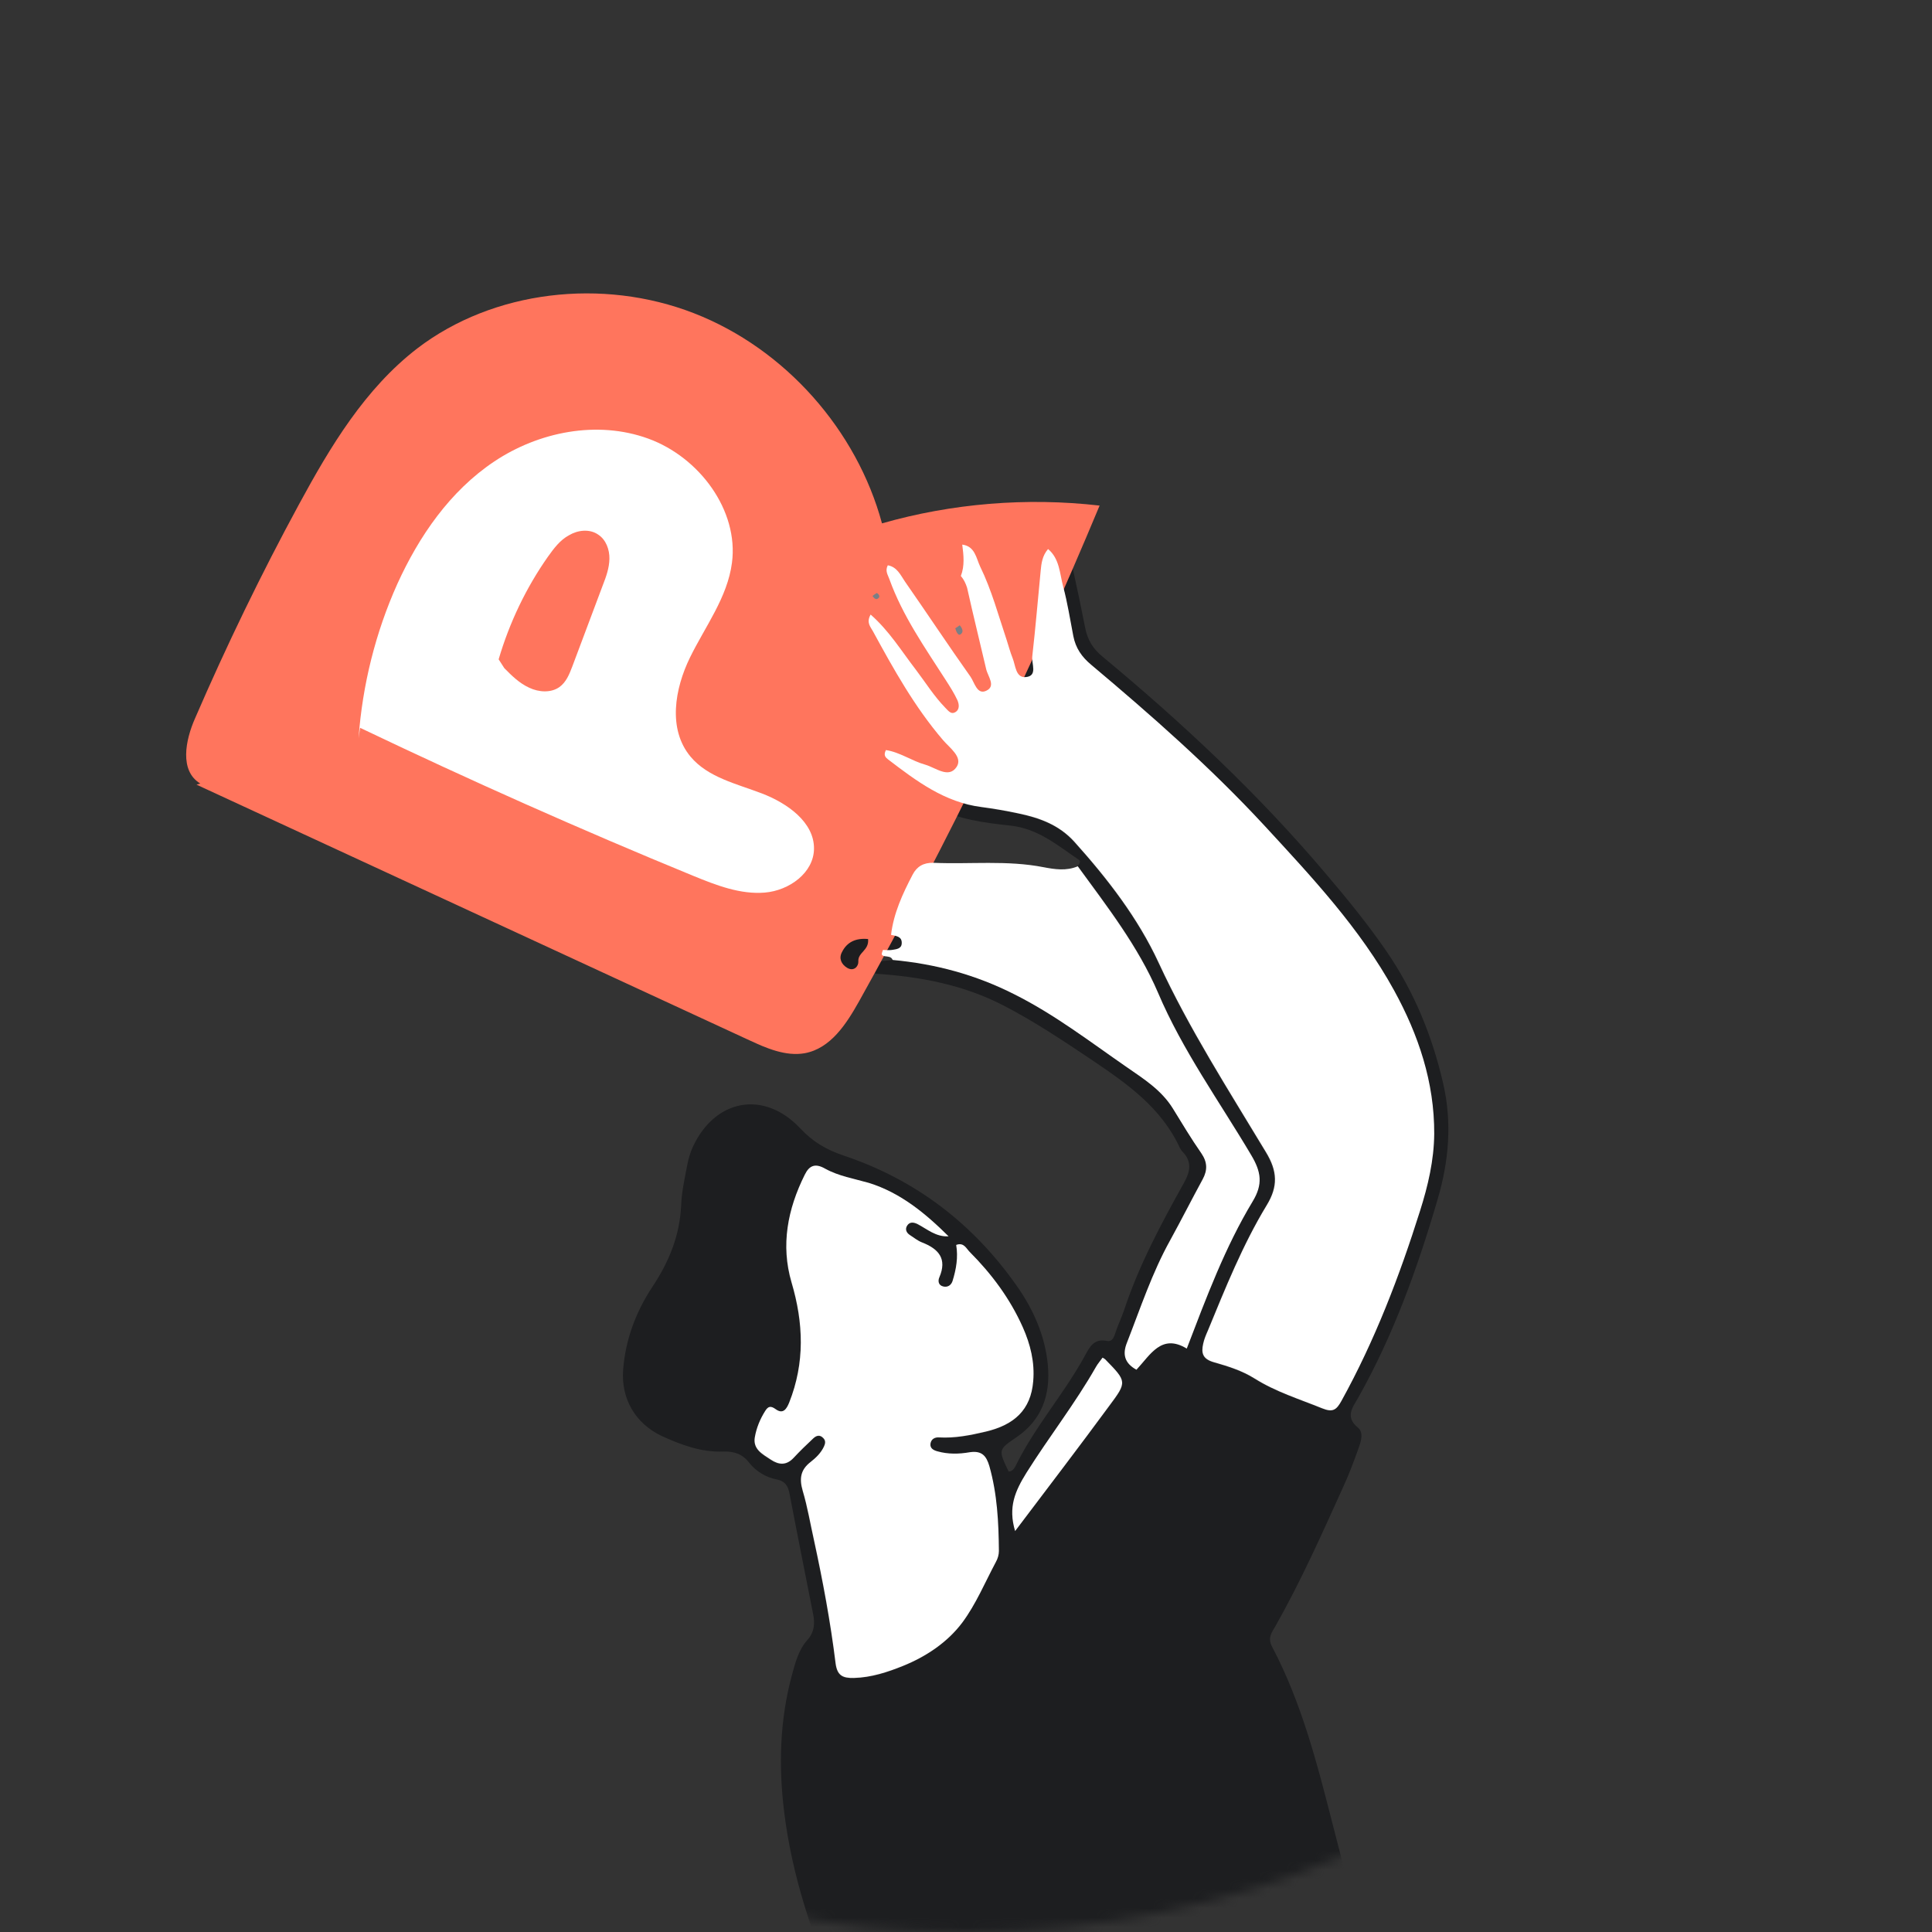 <svg width="202" height="202" viewBox="0 0 202 202" fill="none" xmlns="http://www.w3.org/2000/svg">
<rect x="0" y="0" width="202" height="202" fill="#333333" stroke="none"/>
<mask id="mask0" mask-type="alpha" maskUnits="userSpaceOnUse" x="0" y="0" width="202" height="202">
<circle cx="101" cy="101" r="101" fill="#C4C4C4"/>
</mask>
<g mask="url(#mask0)">
<path d="M93.188 97.744C93.697 97.865 94.352 97.889 94.303 98.643C94.255 99.226 93.697 99.25 93.26 99.323C92.969 99.372 92.654 99.323 92.339 99.323C92.557 98.74 92.751 98.157 93.188 97.744Z" fill="#1D1E20"/>
<path d="M100.584 54.924C101.942 55.313 102.645 56.358 103.251 57.524C104.124 59.177 104.779 60.902 105.385 62.676C105.603 63.333 105.749 64.013 106.646 64.791C106.888 63.017 107.131 61.559 107.276 60.1C107.398 59.055 107.592 58.011 107.98 57.038C108.246 56.358 108.634 55.653 109.459 55.556C110.308 55.459 110.744 56.139 111.108 56.771C111.641 57.67 112.005 58.667 112.223 59.712C112.66 61.68 113.072 63.673 113.46 65.641C113.703 66.881 114.26 67.828 115.279 68.655C123.621 75.581 131.526 82.968 138.558 91.279C140.814 93.928 143.02 96.626 144.984 99.493C147.846 103.673 149.737 108.291 150.877 113.224C151.847 117.355 151.483 121.462 150.295 125.447C148.21 132.592 145.688 139.591 142.026 146.104C141.468 147.1 140.571 148.121 141.978 149.263C142.584 149.773 142.317 150.648 142.075 151.329C141.59 152.69 141.08 154.075 140.474 155.387C138.243 160.32 136.036 165.278 133.369 169.992C132.981 170.673 132.496 171.232 133.005 172.179C136.085 178.012 137.71 184.379 139.334 190.722C141.711 199.883 143.99 209.045 146.415 218.207C147.458 222.192 148.913 226.008 150.901 229.677C153.69 234.805 155.557 240.321 156.818 246.032C156.964 246.664 157.182 247.296 157.255 247.928C157.352 248.973 157.909 249.216 158.855 249.289C161.523 249.459 164.166 249.653 166.809 249.92C170.519 250.285 174.132 251.208 177.673 252.278C183.493 254.027 189.385 255.291 195.327 256.458C200.007 257.381 204.614 258.523 209.27 259.544C214.435 260.662 219.212 262.8 223.844 265.303C225.275 266.081 225.735 267.345 225.275 268.997C224.062 273.323 222.05 277.308 219.673 281.051C210.143 296.069 201.316 311.525 191.01 326.033C188.294 329.848 185.845 333.858 183.517 337.941C180.316 343.579 177.067 349.144 173.429 354.515C172.944 355.244 172.289 355.9 172.241 356.896C176.194 358.646 179.613 361.198 182.717 364.211C184.002 365.475 185.069 366.884 185.627 368.634C186.16 370.311 186.039 370.578 184.269 370.821C178.012 371.672 171.756 372.23 165.451 372.085C162.371 372.012 159.316 371.939 156.261 372.474C154.733 372.741 153.205 372.473 151.702 372.182C150.028 371.866 148.355 371.623 146.658 371.55C145.13 371.477 144.912 371.137 144.96 369.582C145.057 365.572 145.979 361.732 147.506 358.038C147.797 357.309 148.331 356.629 148.064 355.73C147.943 355.292 148.088 354.952 148.501 354.709C150.125 353.688 150.95 351.963 151.993 350.456C156.818 343.482 160.892 335.997 165.524 328.901C176.266 312.448 185.724 295.219 196.321 278.669C196.394 278.548 196.442 278.378 196.539 278.062C194.842 277.478 193.071 277.503 191.398 277.527C185.336 277.6 179.298 277.163 173.235 276.895C168.24 276.676 163.269 275.899 158.249 275.972C155.897 275.996 155.921 275.947 154.927 278.159C153.714 280.808 152.793 283.554 151.847 286.324C147.943 297.892 143.99 309.411 140.135 321.003C138.146 326.981 135.891 332.862 133.83 338.816C133.126 340.833 131.938 342.558 130.653 344.235C115.061 364.673 99.177 384.916 84.142 405.767C82.639 407.857 81.014 409.874 79.365 411.866C78.735 412.62 78.808 413.106 79.195 413.981C81.596 419.473 81.887 425.087 79.68 430.7C78.783 433.009 78.104 433.057 76.48 431.235C75.461 430.093 74.443 428.926 73.57 427.662C68.623 420.469 64.015 413.057 58.971 405.913C57.371 403.652 57.492 403.555 59.384 401.66C61.954 399.084 64.5 396.483 67.192 394.029C69.52 391.866 71.484 389.436 73.473 386.982C79.535 379.521 85.646 372.085 91.587 364.503C96.849 357.82 101.457 350.699 106.306 343.725C108.586 340.468 109.192 336.823 109.047 332.886C108.756 324.478 108.271 316.069 107.713 307.685C107.301 301.488 106.937 295.267 106.646 289.046C106.403 283.87 105.967 278.694 106.379 273.517C106.5 271.986 107.179 270.407 106.913 268.973C106.646 267.563 105.361 266.373 104.779 264.963C103.3 261.464 102.499 257.721 101.505 254.052C99.517 246.542 97.649 239.009 95.637 231.524C93.551 223.796 90.859 216.263 87.707 208.899C85.015 202.629 82.809 196.214 81.984 189.409C81.402 184.671 81.523 179.883 82.784 175.193C83.148 173.856 83.488 172.495 84.433 171.45C85.161 170.624 85.209 169.725 85.015 168.753C84.191 164.549 83.342 160.345 82.542 156.14C82.396 155.363 82.081 154.852 81.208 154.682C80.069 154.464 79.05 153.832 78.347 152.957C77.619 152.009 76.77 151.742 75.655 151.766C73.327 151.863 71.193 151.061 69.132 150.114C66.416 148.801 64.912 146.225 65.155 143.188C65.397 140.053 66.489 137.161 68.186 134.585C69.932 131.96 71.072 129.214 71.217 126.031C71.266 124.597 71.605 123.139 71.872 121.729C71.993 121.097 72.187 120.466 72.454 119.882C74.782 114.901 79.874 113.953 83.657 117.963C84.991 119.396 86.422 120.223 88.24 120.83C95.758 123.358 101.748 127.951 106.306 134.439C108.052 136.918 109.265 139.664 109.556 142.702C109.847 145.812 108.95 148.461 106.258 150.284C104.366 151.572 104.366 151.572 105.458 153.856C105.943 153.832 106.112 153.419 106.282 153.078C108.271 149.093 111.253 145.715 113.387 141.827C113.897 140.903 114.333 139.907 115.74 140.199C116.2 140.296 116.419 139.956 116.564 139.518C116.831 138.668 117.219 137.866 117.51 137.039C119.062 132.325 121.39 127.975 123.79 123.673C124.469 122.458 124.639 121.438 123.621 120.393C123.499 120.271 123.427 120.125 123.354 120.004C121.438 115.848 117.898 113.345 114.26 110.891C111.253 108.874 108.246 106.857 105.021 105.18C100.729 102.944 96.219 102.118 91.514 101.802C91.199 100.125 92.557 100.587 93.357 100.344C97.795 100.757 102.014 101.875 106.064 103.916C110.283 106.03 113.969 108.874 117.801 111.523C119.595 112.762 121.438 113.929 122.626 115.848C123.596 117.428 124.566 119.032 125.609 120.539C126.24 121.462 126.264 122.288 125.755 123.236C124.591 125.375 123.499 127.513 122.335 129.652C120.468 133.054 119.256 136.748 117.825 140.344C117.34 141.559 117.607 142.483 118.819 143.163C120.298 141.608 121.462 139.348 124.081 140.952C126.143 135.581 128.107 130.356 130.968 125.569C132.035 123.795 131.841 122.483 130.823 120.733C127.501 115.119 123.645 109.797 121.074 103.746C119.013 98.886 115.764 94.754 112.684 90.526C112.854 90.356 113.024 90.064 112.83 89.918C110.599 88.412 108.562 86.638 105.652 86.322C102.96 86.03 100.196 85.69 97.722 84.378C95.321 83.09 92.921 81.729 91.078 79.639C90.617 79.104 90.18 78.424 90.714 77.671C91.175 77.014 91.878 76.771 92.63 76.917C93.333 77.039 94.012 77.355 94.691 77.573C95.418 77.792 96.073 78.424 96.922 78.132C97.019 77.622 96.679 77.355 96.437 77.063C93.842 73.855 91.878 70.234 89.914 66.613C89.574 65.981 89.259 65.301 89.089 64.621C88.653 62.871 89.186 62.288 91.199 62.263C91.369 62.506 91.587 62.749 91.854 62.458C91.999 62.288 91.854 62.069 91.66 61.947C91.708 60.611 90.884 59.541 90.665 58.278C90.569 57.694 90.544 57.136 91.029 56.747C91.563 56.309 92.096 56.552 92.581 56.844C93.842 57.597 94.788 58.667 95.661 59.857C97.067 61.801 98.45 63.746 99.856 65.69C99.929 66.006 100.147 66.467 100.365 66.346C100.778 66.127 100.632 65.69 100.317 65.374C100.462 64.548 100.22 63.746 99.905 63.041C99.42 61.923 99.759 61.072 100.438 60.198C100.753 60.562 100.947 60.975 101.069 61.486C101.699 64.305 102.402 67.124 103.057 69.967C103.251 70.745 104.148 71.741 103.057 72.251C102.111 72.689 101.845 71.401 101.432 70.793C99.129 67.488 96.898 64.135 94.57 60.83C94.109 60.173 93.721 59.298 92.775 59.128C92.46 59.736 92.799 60.149 92.945 60.586C94.327 64.426 96.655 67.731 98.838 71.133C99.274 71.814 99.711 72.494 100.05 73.223C100.244 73.636 100.293 74.22 99.783 74.511C99.347 74.73 99.056 74.317 98.789 74.025C97.601 72.81 96.728 71.352 95.685 70.016C94.206 68.071 92.897 65.957 90.981 64.28C90.496 65.131 90.981 65.568 91.223 66.03C93.382 70.016 95.588 73.952 98.547 77.403C99.25 78.229 100.632 79.177 99.977 80.198C99.177 81.462 97.795 80.271 96.704 79.979C95.273 79.566 94.012 78.667 92.581 78.448C92.29 79.007 92.557 79.226 92.799 79.42C95.734 81.68 98.716 83.916 102.572 84.402C103.857 84.572 105.118 84.791 106.379 85.058C108.61 85.52 110.696 86.249 112.296 88.047C115.764 91.887 118.94 96.018 121.099 100.684C124.3 107.61 128.398 113.977 132.302 120.466C133.514 122.483 133.563 124.087 132.399 126.031C129.877 130.186 128.083 134.682 126.24 139.154C126.046 139.591 125.852 140.053 125.755 140.514C125.536 141.487 125.682 142.118 126.894 142.459C128.349 142.872 129.829 143.333 131.138 144.16C133.345 145.545 135.818 146.298 138.195 147.27C139.286 147.708 139.674 147.465 140.207 146.493C143.699 140.174 146.27 133.467 148.428 126.614C149.252 124.014 149.883 121.34 149.907 118.57C149.931 113.175 148.258 108.218 145.712 103.576C142.147 97.088 137.103 91.717 132.132 86.322C126.531 80.271 120.323 74.827 114.042 69.529C113.072 68.703 112.417 67.78 112.175 66.54C111.86 64.791 111.593 63.041 111.108 61.34C110.744 60.003 110.72 58.448 109.532 57.427C108.95 58.132 108.853 58.934 108.756 59.736C108.465 62.701 108.222 65.665 107.883 68.63C107.786 69.384 108.489 70.696 107.204 70.817C106.137 70.915 106.161 69.602 105.821 68.825C105.579 68.242 105.409 67.61 105.215 66.978C104.342 64.377 103.615 61.704 102.427 59.25C102.014 58.375 101.869 57.136 100.559 56.965C100.414 56.261 100.196 55.605 100.584 54.924ZM150.368 355.438C152.817 355.997 154.878 355.851 156.964 355.681C159.752 355.462 162.59 354.976 165.354 355.997C166.47 356.41 167.415 356.337 167.9 355.049C168.022 354.733 168.288 354.563 168.676 354.636C169.113 354.733 169.016 355.074 169.089 355.389C169.331 356.41 169.889 356.653 170.568 356.021C170.907 355.705 171.125 355.244 171.392 354.831C175.709 348.585 179.492 341.999 183.226 335.414C186.742 329.217 191.059 323.579 194.987 317.649C203.086 305.377 210.579 292.74 218.388 280.297C220.619 276.749 222.486 272.983 223.771 268.949C224.159 267.733 223.989 266.956 222.85 266.373C219.406 264.599 215.987 262.776 212.204 261.804C205.026 259.957 197.8 258.304 190.525 256.944C187.591 256.385 184.681 255.826 181.844 254.927C174.448 252.594 166.906 250.99 159.146 250.674C158.54 250.649 157.837 250.431 157.449 251.208C156.843 252.448 155.582 252.958 154.49 253.59C149.034 256.773 143.117 258.912 137.346 261.342C132.86 263.238 128.01 263.797 123.402 265.206C118.94 266.567 114.212 266.907 109.798 268.511C108.925 268.827 108.513 269.143 108.271 270.042C107.64 272.254 107.519 274.562 107.64 276.725C107.931 281.391 108.125 286.081 108.174 290.747C108.271 298.961 109.58 307.078 109.507 315.316C109.483 319.472 110.186 323.652 110.283 327.856C110.332 329.63 110.259 331.428 110.429 333.178C110.768 336.896 110.138 340.371 108.101 343.53C103.979 349.897 99.638 356.143 95.152 362.242C93.915 363.919 92.557 365.523 91.248 367.176C89.987 368.755 88.75 370.335 87.489 371.939C86.204 373.591 84.943 375.292 83.633 376.921C82.324 378.549 80.941 380.129 79.584 381.732C78.225 383.336 76.868 384.94 75.558 386.568C74.297 388.148 73.23 389.922 71.775 391.283C70.32 392.644 69.641 394.661 67.774 395.633C67.289 395.876 67.75 396.483 68.065 396.848C69.956 398.962 71.387 401.417 72.915 403.774C74.249 405.791 75.582 407.808 76.795 409.898C77.45 411.04 77.934 411.016 78.808 410.068C79.074 409.776 79.293 409.436 79.559 409.12C83.197 404.795 86.349 400.08 89.72 395.56C102.742 377.966 116.128 360.712 129.416 343.36C130.75 341.635 131.865 339.812 132.641 337.722C136.788 326.519 140.498 315.195 144.208 303.846C145.809 298.937 147.894 294.222 149.325 289.24C150.586 284.89 152.138 280.662 153.933 276.506C154.539 275.073 155.291 274.295 156.988 274.392C160.189 274.611 163.438 274.465 166.639 274.781C174.423 275.559 182.232 275.85 190.04 275.899C192.441 275.923 194.866 276.166 197.266 276.361C198.382 276.458 198.649 276.944 198.261 277.989C198.042 278.572 197.654 279.131 197.315 279.666C195.593 282.412 193.823 285.109 192.174 287.88C186.597 297.138 181.31 306.592 175.466 315.681C167.027 328.779 159.389 342.364 150.368 355.438ZM99.177 129.263C96.752 126.857 94.133 124.694 90.811 123.722C89.259 123.26 87.659 123.017 86.252 122.24C85.234 121.681 84.627 121.875 84.118 122.872C82.324 126.468 81.596 130.211 82.736 134.123C83.997 138.376 84.142 142.532 82.493 146.687C82.227 147.343 81.863 147.951 81.087 147.392C80.553 147.003 80.287 147.076 79.972 147.586C79.462 148.413 79.074 149.312 78.904 150.284C78.686 151.596 79.705 152.106 80.578 152.665C81.426 153.224 82.202 153.273 82.954 152.471C83.609 151.766 84.312 151.086 85.015 150.43C85.331 150.138 85.719 150.016 86.058 150.405C86.301 150.673 86.276 150.964 86.131 151.28C85.816 151.961 85.282 152.471 84.724 152.908C83.682 153.71 83.512 154.634 83.9 155.897C84.409 157.599 84.7 159.348 85.088 161.098C86.01 165.351 86.81 169.628 87.343 173.954C87.513 175.266 88.095 175.509 89.259 175.485C91.078 175.436 92.775 174.877 94.4 174.221C96.801 173.249 99.032 171.766 100.584 169.701C102.014 167.781 102.96 165.497 104.1 163.358C104.27 163.018 104.415 162.605 104.415 162.216C104.366 159.227 104.221 156.238 103.421 153.346C103.13 152.276 102.645 151.693 101.36 151.888C100.268 152.058 99.104 152.106 97.989 151.79C97.601 151.693 97.189 151.475 97.261 150.988C97.31 150.527 97.698 150.308 98.134 150.332C99.808 150.43 101.384 150.114 103.057 149.725C106.015 149.02 107.761 147.465 108.004 144.451C108.174 142.459 107.713 140.612 106.913 138.813C105.579 135.824 103.663 133.224 101.36 130.94C100.996 130.599 100.753 129.919 99.953 130.211C100.171 131.499 99.953 132.762 99.565 134.002C99.42 134.415 99.08 134.658 98.619 134.561C98.086 134.439 98.037 133.953 98.183 133.613C99.032 131.644 98.11 130.624 96.364 129.943C95.928 129.773 95.54 129.457 95.127 129.19C94.764 128.947 94.57 128.558 94.836 128.169C95.103 127.78 95.491 127.805 95.903 128.023C96.946 128.509 97.843 129.336 99.177 129.263ZM184.002 369.023C183.881 368.658 183.856 368.318 183.687 368.051C183.372 367.492 183.056 366.908 182.644 366.422C179.734 363.093 176.266 360.493 172.289 358.597C171.489 358.233 170.64 357.965 169.719 357.99C167.852 358.014 166.033 357.625 164.239 357.163C162.978 356.848 161.717 356.726 160.407 356.823C157.182 357.115 153.957 357.261 150.732 356.92C149.859 356.823 149.398 357.066 149.083 357.893C147.822 361.222 146.73 364.575 146.561 368.196C146.512 369.46 146.827 369.849 148.064 370.019C152.065 370.602 156.042 371.113 160.092 370.408C161.11 370.238 162.177 370.335 163.244 370.384C168.167 370.627 173.09 370.286 177.988 369.898C179.977 369.752 181.989 369.655 184.002 369.023ZM78.177 430.457C79.899 425.986 79.632 421.781 78.88 417.529C78.468 415.123 76.916 413.3 75.8 411.259C73.279 406.642 70.393 402.292 67.216 398.087C66.537 397.188 66.004 396.97 65.155 397.893C63.554 399.594 61.906 401.247 60.232 402.899C59.675 403.434 59.578 403.944 60.038 404.576C60.451 405.159 60.766 405.84 61.202 406.423C65.64 412.377 69.496 418.744 73.618 424.916C74.879 426.788 76.189 428.61 78.177 430.457ZM106.137 160.077C109.532 155.581 112.805 151.304 116.006 147.003C117.873 144.5 117.849 144.476 115.57 142.143C115.521 142.094 115.424 142.045 115.303 141.973C115.085 142.288 114.818 142.58 114.624 142.92C112.442 146.76 109.677 150.235 107.349 154.002C106.137 155.897 105.385 157.574 106.137 160.077Z" fill="#1D1E20"/>
<g clip-path="url(#clip0)">
<path d="M20.548 82.04C39.784 90.943 59.053 99.834 78.288 108.737C80.135 109.604 82.153 110.466 84.131 110.121C86.85 109.625 88.497 107.047 89.817 104.698C99.182 87.91 107.58 70.601 114.969 52.861C107.327 51.985 99.524 52.632 92.216 54.721C89.596 45.01 82.128 36.477 72.558 32.751C62.989 29.025 51.571 30.355 43.628 36.429C38.152 40.648 34.539 46.688 31.266 52.721C27.309 60.011 23.68 67.504 20.386 75.123C19.39 77.375 18.739 80.596 20.939 81.92" fill="#FF755D"/>
<path d="M67.778 45.859C62.416 43.91 56.3 45.161 51.674 48.252C47.048 51.343 43.809 56.065 41.537 61.065C39.268 66.12 37.895 71.608 37.489 77.186L37.649 76.095C49.111 81.574 60.739 86.75 72.497 91.579C74.883 92.555 77.405 93.539 79.968 93.324C82.531 93.109 85.089 91.242 85.107 88.735C85.135 85.961 82.311 83.975 79.662 82.96C77.014 81.946 74.009 81.284 72.196 79.108C69.803 76.235 70.55 72.003 72.14 68.75C73.731 65.496 76.058 62.47 76.53 58.843C77.247 53.381 73.139 47.809 67.778 45.859ZM62.544 55.896C63.366 56.432 63.736 57.466 63.718 58.431C63.699 59.396 63.372 60.302 63.031 61.175C61.964 64.017 60.907 66.837 59.839 69.679C59.529 70.485 59.209 71.313 58.498 71.829C57.624 72.459 56.339 72.389 55.327 71.902C54.305 71.438 53.493 70.636 52.727 69.855L52.136 68.937C53.265 65.096 55.006 61.451 57.299 58.192C57.912 57.335 58.559 56.466 59.486 55.967C60.41 55.413 61.651 55.274 62.544 55.896Z" fill="white"/>
</g>
<path d="M100.462 60.222C100.874 59.153 100.753 58.059 100.608 56.941C101.941 57.111 102.063 58.351 102.475 59.225C103.687 61.704 104.391 64.353 105.264 66.953C105.458 67.561 105.627 68.193 105.87 68.8C106.185 69.578 106.185 70.89 107.252 70.793C108.537 70.671 107.834 69.384 107.931 68.606C108.27 65.641 108.513 62.676 108.804 59.712C108.877 58.91 108.974 58.108 109.58 57.403C110.792 58.423 110.792 59.955 111.156 61.315C111.617 63.017 111.884 64.791 112.223 66.516C112.466 67.755 113.096 68.679 114.09 69.505C120.395 74.803 126.579 80.246 132.181 86.297C137.152 91.692 142.196 97.063 145.76 103.552C148.306 108.193 149.98 113.151 149.955 118.546C149.931 121.316 149.301 123.989 148.476 126.59C146.318 133.443 143.748 140.15 140.256 146.468C139.722 147.44 139.334 147.683 138.243 147.246C135.842 146.274 133.393 145.521 131.186 144.135C129.877 143.309 128.398 142.847 126.943 142.434C125.73 142.094 125.585 141.462 125.803 140.49C125.9 140.028 126.094 139.567 126.288 139.129C128.131 134.658 129.925 130.162 132.447 126.006C133.635 124.062 133.587 122.458 132.35 120.441C128.446 113.953 124.348 107.586 121.147 100.66C118.989 95.994 115.812 91.887 112.344 88.023C110.72 86.225 108.658 85.496 106.428 85.034C105.167 84.766 103.906 84.548 102.62 84.378C98.765 83.892 95.806 81.656 92.848 79.396C92.605 79.201 92.338 78.983 92.629 78.424C94.085 78.642 95.346 79.566 96.752 79.955C97.843 80.271 99.201 81.437 100.026 80.174C100.68 79.153 99.298 78.205 98.595 77.379C95.636 73.928 93.43 69.967 91.272 66.006C91.029 65.544 90.544 65.106 91.029 64.256C92.969 65.957 94.254 68.071 95.734 69.991C96.752 71.328 97.649 72.786 98.837 74.001C99.128 74.293 99.419 74.706 99.832 74.487C100.365 74.22 100.292 73.636 100.098 73.199C99.759 72.47 99.322 71.789 98.886 71.109C96.703 67.707 94.376 64.402 92.993 60.562C92.848 60.125 92.508 59.712 92.823 59.104C93.793 59.274 94.157 60.125 94.618 60.805C96.922 64.11 99.153 67.488 101.481 70.769C101.893 71.376 102.16 72.664 103.105 72.227C104.172 71.741 103.275 70.72 103.105 69.942C102.451 67.124 101.747 64.305 101.117 61.461C100.971 60.999 100.777 60.586 100.462 60.222Z" fill="white"/>
<path d="M99.177 129.263C97.843 129.336 96.946 128.51 95.927 127.975C95.515 127.78 95.127 127.732 94.86 128.121C94.594 128.51 94.763 128.898 95.151 129.141C95.564 129.409 95.952 129.725 96.388 129.895C98.134 130.575 99.056 131.596 98.207 133.564C98.061 133.904 98.086 134.391 98.643 134.512C99.104 134.609 99.444 134.366 99.589 133.953C99.977 132.714 100.195 131.45 99.977 130.162C100.777 129.87 101.02 130.527 101.384 130.891C103.687 133.2 105.603 135.776 106.937 138.765C107.737 140.563 108.198 142.434 108.028 144.403C107.785 147.416 106.039 148.971 103.081 149.676C101.432 150.065 99.856 150.381 98.158 150.284C97.746 150.259 97.358 150.454 97.285 150.94C97.213 151.45 97.649 151.645 98.013 151.742C99.128 152.058 100.268 152.033 101.384 151.839C102.669 151.645 103.13 152.228 103.445 153.297C104.269 156.213 104.415 159.178 104.439 162.167C104.439 162.556 104.318 162.969 104.124 163.309C102.984 165.448 102.038 167.732 100.608 169.652C99.056 171.718 96.825 173.2 94.424 174.172C92.799 174.828 91.102 175.387 89.283 175.436C88.143 175.46 87.537 175.217 87.367 173.905C86.834 169.579 86.034 165.302 85.112 161.049C84.724 159.324 84.433 157.55 83.924 155.849C83.56 154.585 83.706 153.662 84.748 152.86C85.306 152.422 85.84 151.912 86.155 151.232C86.3 150.916 86.349 150.624 86.082 150.357C85.718 149.968 85.355 150.089 85.039 150.381C84.336 151.037 83.633 151.718 82.978 152.422C82.226 153.224 81.45 153.176 80.602 152.617C79.729 152.033 78.686 151.523 78.928 150.235C79.098 149.287 79.462 148.388 79.995 147.538C80.311 147.027 80.577 146.954 81.111 147.343C81.887 147.902 82.251 147.295 82.517 146.639C84.166 142.483 84.021 138.327 82.76 134.075C81.62 130.186 82.348 126.42 84.142 122.823C84.627 121.827 85.258 121.608 86.276 122.191C87.683 122.969 89.307 123.236 90.835 123.674C94.133 124.694 96.752 126.857 99.177 129.263Z" fill="white"/>
<path d="M93.334 100.368C93.188 100.004 92.849 100.028 92.533 99.979C91.976 99.906 92.267 99.566 92.315 99.323C92.63 99.323 92.945 99.372 93.237 99.323C93.673 99.25 94.255 99.226 94.279 98.643C94.328 97.889 93.673 97.865 93.164 97.744C93.43 95.484 94.376 93.442 95.419 91.45C95.856 90.599 96.559 90.186 97.577 90.21C101.409 90.38 105.289 89.919 109.12 90.672C110.26 90.891 111.496 91.085 112.685 90.575C115.764 94.803 118.99 98.934 121.075 103.795C123.645 109.846 127.501 115.168 130.823 120.782C131.866 122.531 132.06 123.819 130.969 125.618C128.083 130.405 126.143 135.63 124.082 141.001C121.439 139.397 120.275 141.657 118.82 143.212C117.583 142.532 117.341 141.608 117.826 140.393C119.232 136.796 120.445 133.103 122.336 129.7C123.5 127.586 124.591 125.423 125.755 123.285C126.264 122.337 126.24 121.511 125.61 120.587C124.543 119.056 123.597 117.477 122.627 115.897C121.439 113.977 119.596 112.811 117.801 111.571C113.97 108.922 110.284 106.079 106.065 103.965C101.991 101.899 97.795 100.781 93.334 100.368Z" fill="white"/>
<path d="M106.136 160.077C105.385 157.574 106.136 155.897 107.324 153.978C109.677 150.235 112.417 146.736 114.599 142.896C114.793 142.556 115.06 142.264 115.278 141.948C115.4 142.021 115.497 142.07 115.545 142.118C117.825 144.451 117.849 144.476 115.982 146.979C112.805 151.304 109.531 155.581 106.136 160.077Z" fill="white"/>
<path d="M100.341 65.374C100.632 65.69 100.802 66.127 100.39 66.346C100.171 66.468 99.953 66.006 99.88 65.69C100.026 65.593 100.196 65.495 100.341 65.374Z" fill="#7A7F85"/>
<path d="M91.684 61.996C91.878 62.117 92.023 62.336 91.878 62.506C91.611 62.798 91.393 62.555 91.223 62.312C91.368 62.19 91.514 62.093 91.684 61.996Z" fill="#7A7F85"/>
<path d="M90.763 98.181C90.884 99.396 89.671 99.566 89.744 100.538C89.768 101.024 89.283 101.608 88.58 101.195C87.974 100.83 87.683 100.222 88.022 99.566C88.556 98.473 89.502 98.06 90.763 98.181Z" fill="#1D1E20"/>
</g>
<defs>
<clipPath id="clip0">
<rect width="66.858" height="77.206" fill="white" transform="translate(17.589 81.153) rotate(-65.562)"/>
</clipPath>
</defs>
</svg>
